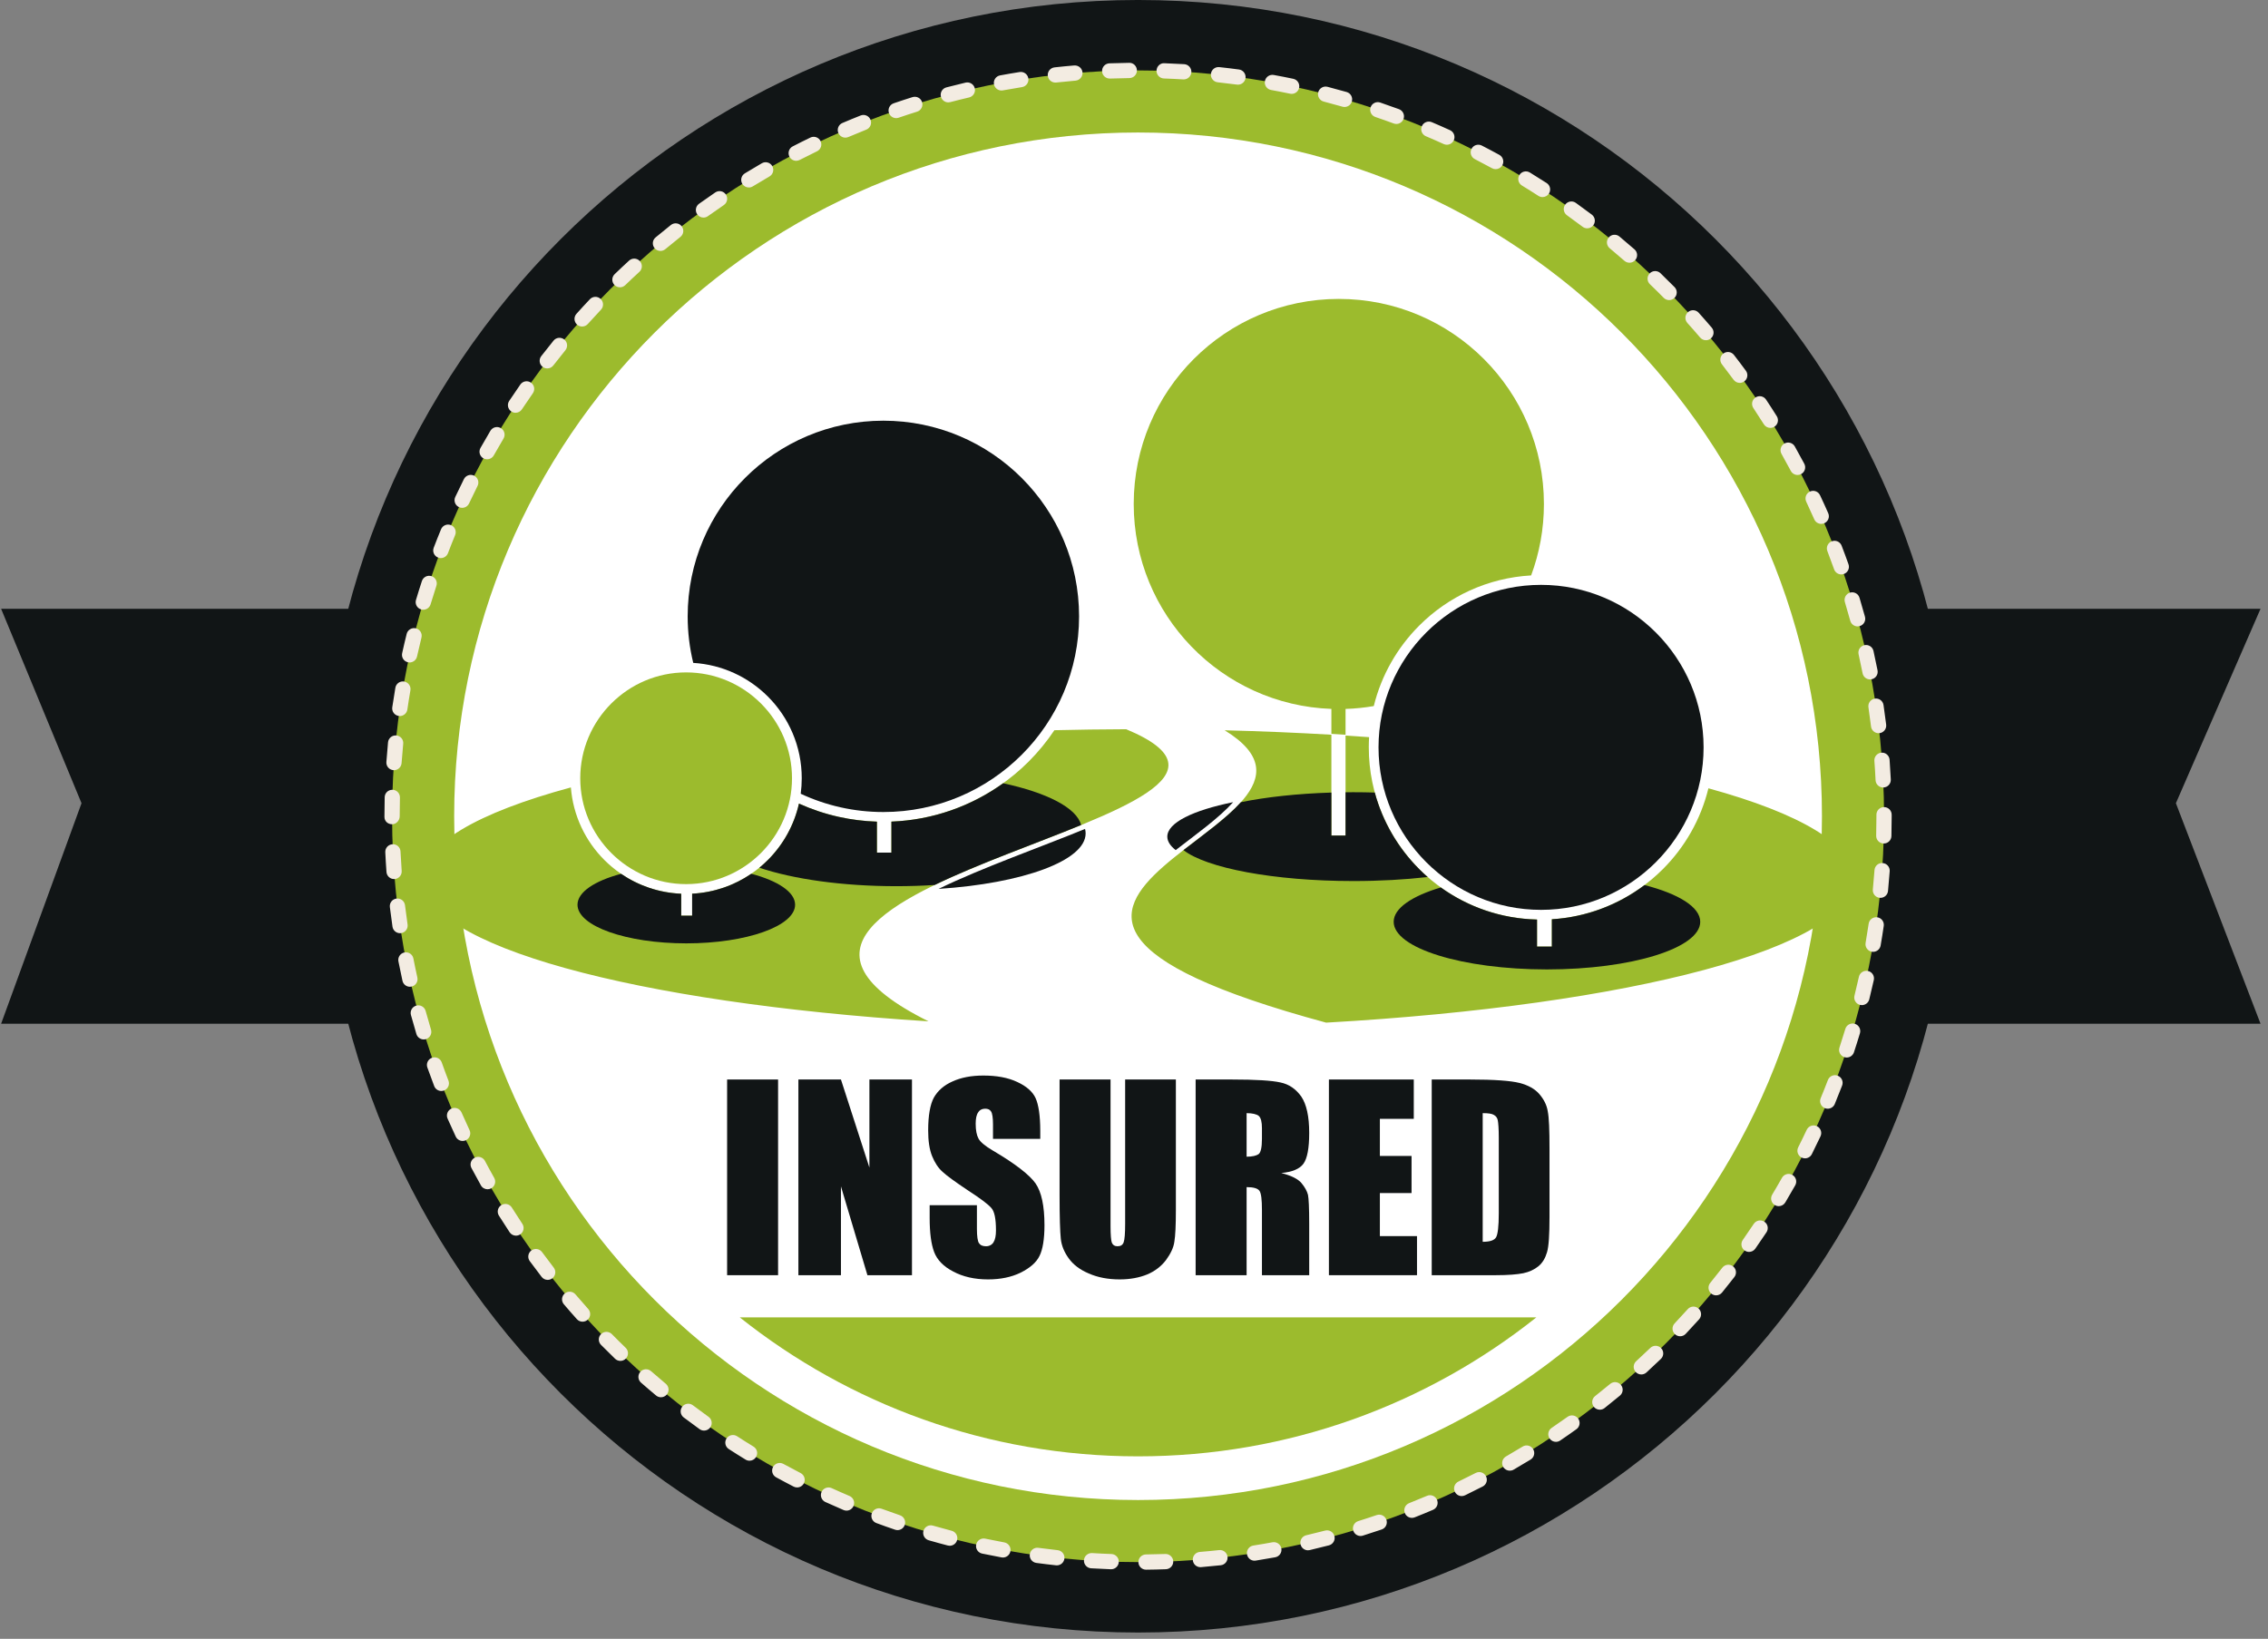 <?xml version="1.0" encoding="UTF-8" standalone="no"?> <svg xmlns="http://www.w3.org/2000/svg" xmlns:xlink="http://www.w3.org/1999/xlink" xmlns:serif="http://www.serif.com/" width="100%" height="100%" viewBox="0 0 220 159" version="1.1" xml:space="preserve" style="fill-rule:evenodd;clip-rule:evenodd;stroke-linejoin:round;stroke-miterlimit:2;"><rect x="0" y="0" width="220" height="159" fill="#808080" stroke="none"/> <g transform="matrix(1,0,0,1,-67.606,-93.796)"> <g transform="matrix(1,0,0,1,0,-5.01)"> <g> <g transform="matrix(1,0,0,1,35.609,65.726)"> <path d="M214.595,132.403L251.273,132.403L243.063,111.007L251.273,92.144L214.595,92.144L214.595,132.403Z" style="fill:rgb(17,21,22);fill-rule:nonzero;"></path> </g> <g transform="matrix(-0.95,0,0,1,306.423,65.727)"> <path d="M214.595,132.403L251.273,132.403L243.063,111.007L251.273,92.144L214.595,92.144L214.595,132.403Z" style="fill:rgb(17,21,22);fill-rule:nonzero;"></path> </g> <g transform="matrix(1,0,0,1,35.609,65.726)"> <path d="M221.586,112.273C221.586,156.012 186.129,191.469 142.391,191.469C98.653,191.469 63.196,156.012 63.196,112.273C63.196,68.535 98.653,33.079 142.391,33.079C186.129,33.079 221.586,68.535 221.586,112.273Z" style="fill:rgb(17,21,22);fill-rule:nonzero;"></path> </g> <g transform="matrix(1,0,0,1,35.609,65.726)"> <path d="M214.753,112.273C214.753,152.238 182.356,184.636 142.391,184.636C102.426,184.636 70.029,152.238 70.029,112.273C70.029,72.309 102.426,39.911 142.391,39.911C182.356,39.911 214.753,72.309 214.753,112.273Z" style="fill:rgb(156,187,45);fill-rule:nonzero;"></path> </g> <g transform="matrix(1,0,0,1,35.609,65.726)"> <path d="M143.164,185.371C142.759,185.371 142.428,185.044 142.424,184.639C142.42,184.231 142.748,183.896 143.156,183.892C143.786,183.886 144.413,183.871 145.038,183.848C145.432,183.83 145.789,184.152 145.804,184.561C145.818,184.969 145.5,185.312 145.091,185.326C144.454,185.35 143.814,185.365 143.171,185.371L143.164,185.371ZM139.782,185.329L139.756,185.329C139.114,185.306 138.474,185.275 137.836,185.236C137.428,185.211 137.118,184.86 137.143,184.452C137.168,184.044 137.529,183.739 137.927,183.759C138.552,183.797 139.178,183.829 139.808,183.851C140.216,183.865 140.536,184.208 140.521,184.616C140.506,185.015 140.179,185.329 139.782,185.329ZM148.439,185.127C148.059,185.127 147.735,184.835 147.703,184.448C147.669,184.041 147.972,183.684 148.379,183.649C149.006,183.598 149.631,183.538 150.254,183.47C150.661,183.425 151.025,183.719 151.069,184.125C151.114,184.531 150.82,184.896 150.415,184.94C149.779,185.009 149.141,185.071 148.502,185.124C148.481,185.126 148.46,185.127 148.439,185.127ZM134.512,184.952C134.485,184.952 134.459,184.95 134.432,184.947C133.793,184.878 133.156,184.801 132.523,184.715C132.119,184.66 131.835,184.288 131.89,183.883C131.944,183.479 132.313,183.191 132.722,183.25C133.342,183.333 133.965,183.409 134.59,183.477C134.997,183.521 135.291,183.885 135.246,184.292C135.206,184.67 134.885,184.952 134.512,184.952ZM153.687,184.499C153.328,184.499 153.014,184.238 152.957,183.874C152.894,183.47 153.169,183.091 153.573,183.028C154.194,182.931 154.813,182.826 155.429,182.712C155.832,182.64 156.216,182.905 156.291,183.306C156.364,183.708 156.099,184.093 155.697,184.167C155.068,184.283 154.436,184.39 153.802,184.49C153.763,184.496 153.725,184.499 153.687,184.499ZM129.282,184.191C129.238,184.191 129.193,184.187 129.148,184.179C128.517,184.063 127.888,183.939 127.262,183.808C126.862,183.724 126.606,183.331 126.69,182.932C126.774,182.532 127.167,182.277 127.566,182.36C128.18,182.489 128.796,182.61 129.415,182.724C129.817,182.797 130.083,183.183 130.009,183.585C129.944,183.941 129.632,184.191 129.282,184.191ZM158.873,183.49C158.537,183.49 158.233,183.259 158.154,182.918C158.061,182.52 158.308,182.123 158.706,182.03C159.318,181.887 159.928,181.736 160.535,181.578C160.934,181.478 161.335,181.712 161.438,182.107C161.541,182.502 161.304,182.906 160.908,183.01C160.289,183.171 159.667,183.324 159.042,183.47C158.985,183.483 158.929,183.49 158.873,183.49ZM124.122,183.05C124.061,183.05 123.999,183.042 123.936,183.026C123.314,182.864 122.696,182.695 122.082,182.517C121.689,182.403 121.462,181.993 121.576,181.601C121.689,181.209 122.102,180.981 122.492,181.096C123.094,181.27 123.7,181.436 124.308,181.594C124.703,181.697 124.94,182.101 124.838,182.496C124.752,182.829 124.451,183.05 124.122,183.05ZM163.973,182.103C163.658,182.103 163.366,181.899 163.267,181.583C163.145,181.193 163.363,180.778 163.752,180.656C164.353,180.469 164.95,180.274 165.543,180.071C165.931,179.942 166.35,180.146 166.482,180.532C166.614,180.919 166.408,181.339 166.022,181.471C165.416,181.678 164.807,181.877 164.194,182.068C164.121,182.091 164.046,182.103 163.973,182.103ZM119.06,181.532C118.981,181.532 118.901,181.519 118.822,181.492C118.212,181.285 117.606,181.07 117.004,180.846C116.621,180.704 116.426,180.279 116.568,179.896C116.71,179.513 117.135,179.317 117.518,179.46C118.108,179.678 118.701,179.889 119.298,180.092C119.685,180.224 119.892,180.644 119.76,181.03C119.656,181.338 119.368,181.532 119.06,181.532ZM168.957,180.344C168.662,180.344 168.383,180.167 168.268,179.876C168.118,179.496 168.305,179.066 168.685,178.916C169.267,178.686 169.846,178.449 170.421,178.204C170.797,178.044 171.231,178.219 171.391,178.595C171.551,178.97 171.377,179.405 171,179.564C170.414,179.814 169.823,180.057 169.228,180.292C169.138,180.327 169.046,180.344 168.957,180.344ZM114.111,179.641C114.015,179.641 113.916,179.622 113.822,179.582C113.23,179.33 112.642,179.071 112.058,178.804C111.687,178.634 111.523,178.196 111.692,177.824C111.863,177.453 112.301,177.29 112.673,177.459C113.245,177.72 113.82,177.974 114.4,178.22C114.776,178.38 114.952,178.814 114.792,179.19C114.672,179.472 114.398,179.641 114.111,179.641ZM173.785,178.23C173.51,178.23 173.246,178.075 173.118,177.811C172.94,177.443 173.095,177.001 173.463,176.823C174.028,176.551 174.588,176.272 175.145,175.985C175.508,175.797 175.954,175.941 176.141,176.304C176.328,176.668 176.185,177.113 175.822,177.3C175.254,177.593 174.682,177.877 174.106,178.156C174.002,178.206 173.893,178.23 173.785,178.23ZM109.316,177.392C109.203,177.392 109.087,177.366 108.979,177.31C108.407,177.016 107.84,176.714 107.278,176.406C106.92,176.209 106.789,175.76 106.985,175.402C107.181,175.043 107.629,174.911 107.989,175.109C108.541,175.411 109.096,175.706 109.656,175.995C110.019,176.182 110.162,176.628 109.975,176.991C109.844,177.246 109.585,177.392 109.316,177.392ZM178.45,175.767C178.194,175.767 177.945,175.634 177.808,175.397C177.604,175.043 177.726,174.59 178.079,174.386C178.623,174.073 179.162,173.753 179.696,173.426C180.045,173.213 180.501,173.323 180.713,173.671C180.926,174.02 180.816,174.475 180.467,174.688C179.922,175.021 179.372,175.348 178.818,175.667C178.702,175.735 178.575,175.767 178.45,175.767ZM104.703,174.799C104.571,174.799 104.439,174.764 104.318,174.69C103.77,174.356 103.227,174.014 102.689,173.665C102.346,173.443 102.249,172.984 102.471,172.642C102.693,172.299 103.151,172.202 103.494,172.423C104.021,172.765 104.553,173.101 105.09,173.429C105.438,173.642 105.548,174.097 105.335,174.445C105.195,174.673 104.952,174.799 104.703,174.799ZM182.923,172.968C182.686,172.968 182.453,172.854 182.31,172.643C182.081,172.305 182.169,171.845 182.508,171.616C183.027,171.264 183.542,170.905 184.051,170.541C184.383,170.304 184.846,170.38 185.083,170.711C185.321,171.043 185.245,171.505 184.912,171.743C184.393,172.115 183.868,172.481 183.337,172.84C183.21,172.927 183.066,172.968 182.923,172.968ZM100.293,171.877C100.144,171.877 99.994,171.832 99.863,171.739C99.342,171.365 98.825,170.985 98.314,170.598C97.988,170.351 97.924,169.887 98.171,169.562C98.417,169.236 98.882,169.171 99.207,169.418C99.708,169.797 100.214,170.17 100.724,170.536C101.057,170.774 101.133,171.236 100.895,171.568C100.751,171.77 100.523,171.877 100.293,171.877ZM187.183,169.85C186.964,169.85 186.748,169.754 186.602,169.569C186.349,169.249 186.403,168.783 186.724,168.53C187.217,168.141 187.704,167.746 188.187,167.345C188.5,167.084 188.967,167.126 189.228,167.44C189.489,167.754 189.447,168.22 189.133,168.482C188.641,168.891 188.144,169.294 187.641,169.691C187.505,169.798 187.343,169.85 187.183,169.85ZM96.11,168.643C95.943,168.643 95.775,168.586 95.637,168.471C95.144,168.061 94.657,167.645 94.175,167.221C93.868,166.952 93.838,166.484 94.107,166.177C94.376,165.87 94.844,165.839 95.151,166.11C95.623,166.524 96.101,166.933 96.583,167.335C96.897,167.596 96.94,168.063 96.678,168.376C96.532,168.552 96.322,168.643 96.11,168.643ZM191.208,166.43C191.007,166.43 190.808,166.349 190.662,166.189C190.386,165.888 190.407,165.42 190.709,165.144C191.172,164.72 191.629,164.291 192.082,163.855C192.376,163.572 192.844,163.581 193.127,163.875C193.411,164.168 193.402,164.637 193.108,164.92C192.647,165.365 192.18,165.803 191.707,166.236C191.565,166.366 191.386,166.43 191.208,166.43ZM92.174,165.114C91.989,165.114 91.804,165.045 91.661,164.907C91.199,164.462 90.744,164.011 90.294,163.555C90.008,163.264 90.012,162.795 90.303,162.509C90.594,162.223 91.063,162.227 91.349,162.517C91.789,162.965 92.236,163.406 92.688,163.842C92.981,164.126 92.99,164.594 92.707,164.888C92.561,165.039 92.368,165.114 92.174,165.114ZM194.975,162.725C194.793,162.725 194.61,162.657 194.467,162.522C194.17,162.241 194.157,161.773 194.438,161.477C194.869,161.021 195.295,160.559 195.714,160.091C195.987,159.788 196.455,159.762 196.759,160.035C197.063,160.307 197.088,160.775 196.815,161.079C196.387,161.556 195.953,162.027 195.512,162.493C195.367,162.647 195.171,162.725 194.975,162.725ZM88.506,161.311C88.302,161.311 88.101,161.229 87.955,161.065C87.527,160.589 87.106,160.106 86.691,159.619C86.426,159.308 86.463,158.841 86.774,158.576C87.086,158.312 87.552,158.349 87.817,158.66C88.224,159.138 88.637,159.611 89.056,160.078C89.329,160.382 89.303,160.85 88.999,161.123C88.858,161.249 88.681,161.311 88.506,161.311ZM198.465,158.754C198.301,158.754 198.135,158.7 197.998,158.587C197.682,158.329 197.634,157.863 197.893,157.547C198.29,157.06 198.681,156.568 199.066,156.071C199.315,155.749 199.78,155.689 200.103,155.939C200.426,156.189 200.486,156.654 200.235,156.977C199.843,157.484 199.444,157.986 199.039,158.482C198.892,158.661 198.679,158.754 198.465,158.754ZM85.124,157.254C84.903,157.254 84.684,157.155 84.538,156.966C84.147,156.46 83.762,155.949 83.383,155.433C83.142,155.103 83.213,154.64 83.543,154.398C83.872,154.158 84.335,154.229 84.576,154.558C84.947,155.064 85.325,155.565 85.709,156.062C85.959,156.385 85.899,156.85 85.576,157.1C85.441,157.203 85.282,157.254 85.124,157.254ZM201.658,154.54C201.512,154.54 201.363,154.496 201.234,154.405C200.9,154.17 200.819,153.71 201.054,153.375C201.416,152.86 201.77,152.341 202.117,151.817C202.343,151.477 202.802,151.384 203.142,151.61C203.483,151.835 203.576,152.294 203.35,152.635C202.995,153.17 202.633,153.7 202.265,154.225C202.121,154.43 201.891,154.54 201.658,154.54ZM82.048,152.964C81.809,152.964 81.573,152.848 81.431,152.633C81.077,152.1 80.731,151.562 80.391,151.02C80.174,150.673 80.279,150.217 80.626,150C80.973,149.784 81.429,149.889 81.645,150.235C81.978,150.767 82.317,151.293 82.664,151.815C82.889,152.156 82.797,152.615 82.456,152.841C82.33,152.924 82.189,152.964 82.048,152.964ZM204.538,150.102C204.409,150.102 204.277,150.068 204.158,149.997C203.808,149.787 203.694,149.333 203.904,148.982C204.227,148.443 204.543,147.899 204.851,147.351C205.051,146.994 205.501,146.867 205.858,147.069C206.214,147.269 206.34,147.72 206.14,148.076C205.825,148.636 205.503,149.191 205.173,149.742C205.034,149.973 204.789,150.102 204.538,150.102ZM79.293,148.463C79.034,148.463 78.783,148.328 78.647,148.086C78.335,147.53 78.028,146.969 77.729,146.403C77.537,146.042 77.675,145.595 78.036,145.403C78.396,145.212 78.845,145.35 79.036,145.71C79.33,146.265 79.629,146.815 79.937,147.36C80.137,147.716 80.011,148.167 79.655,148.368C79.54,148.432 79.416,148.463 79.293,148.463ZM207.086,145.463C206.974,145.463 206.861,145.438 206.754,145.384C206.39,145.201 206.243,144.756 206.426,144.391C206.709,143.83 206.983,143.264 207.252,142.694C207.425,142.324 207.868,142.166 208.235,142.339C208.605,142.513 208.764,142.954 208.59,143.323C208.316,143.904 208.036,144.482 207.748,145.056C207.618,145.314 207.357,145.463 207.086,145.463ZM76.875,143.776C76.597,143.776 76.331,143.619 76.205,143.351C75.934,142.773 75.669,142.192 75.412,141.606C75.248,141.232 75.418,140.796 75.792,140.632C76.166,140.468 76.603,140.637 76.767,141.012C77.019,141.585 77.277,142.155 77.543,142.722C77.717,143.091 77.559,143.532 77.189,143.706C77.087,143.753 76.98,143.776 76.875,143.776ZM209.289,140.647C209.194,140.647 209.099,140.629 209.006,140.591C208.629,140.435 208.45,140.002 208.606,139.625C208.847,139.044 209.079,138.459 209.305,137.87C209.45,137.489 209.879,137.296 210.26,137.444C210.641,137.59 210.832,138.018 210.686,138.399C210.456,139 210.218,139.597 209.973,140.191C209.855,140.476 209.579,140.647 209.289,140.647ZM74.807,138.928C74.51,138.928 74.229,138.747 74.116,138.453C73.887,137.856 73.666,137.254 73.451,136.649C73.315,136.264 73.517,135.841 73.902,135.705C74.289,135.569 74.71,135.772 74.846,136.156C75.055,136.749 75.273,137.337 75.498,137.923C75.644,138.304 75.453,138.732 75.072,138.878C74.985,138.912 74.895,138.928 74.807,138.928ZM211.132,135.681C211.055,135.681 210.977,135.668 210.9,135.643C210.512,135.515 210.301,135.097 210.429,134.71C210.626,134.111 210.815,133.511 210.997,132.906C211.115,132.514 211.526,132.292 211.918,132.41C212.31,132.528 212.531,132.94 212.414,133.332C212.229,133.949 212.035,134.562 211.834,135.172C211.731,135.483 211.442,135.681 211.132,135.681ZM73.097,133.928C72.779,133.928 72.485,133.721 72.389,133.402C72.204,132.789 72.027,132.172 71.858,131.553C71.751,131.159 71.983,130.752 72.378,130.645C72.772,130.537 73.178,130.77 73.286,131.165C73.451,131.772 73.624,132.375 73.805,132.975C73.923,133.366 73.702,133.778 73.311,133.897C73.239,133.918 73.167,133.928 73.097,133.928ZM212.602,130.597C212.543,130.597 212.482,130.59 212.422,130.575C212.025,130.476 211.785,130.075 211.884,129.678C212.036,129.07 212.18,128.459 212.316,127.845C212.405,127.446 212.802,127.199 213.198,127.283C213.597,127.372 213.849,127.767 213.76,128.166C213.621,128.792 213.474,129.416 213.319,130.037C213.235,130.373 212.933,130.597 212.602,130.597ZM71.758,128.816C71.419,128.816 71.114,128.582 71.037,128.237C70.898,127.612 70.767,126.985 70.644,126.354C70.566,125.953 70.828,125.565 71.229,125.487C71.629,125.413 72.018,125.67 72.096,126.071C72.216,126.689 72.345,127.304 72.481,127.915C72.57,128.314 72.319,128.709 71.92,128.797C71.866,128.81 71.812,128.816 71.758,128.816ZM213.693,125.427C213.651,125.427 213.609,125.423 213.566,125.416C213.164,125.346 212.894,124.963 212.963,124.561C213.07,123.943 213.169,123.323 213.26,122.701C213.319,122.297 213.69,122.019 214.099,122.076C214.502,122.134 214.783,122.51 214.724,122.914C214.631,123.55 214.531,124.183 214.421,124.813C214.359,125.173 214.046,125.427 213.693,125.427ZM70.8,123.619C70.439,123.619 70.123,123.355 70.069,122.987C69.976,122.354 69.891,121.719 69.814,121.081C69.766,120.676 70.055,120.307 70.461,120.259C70.867,120.21 71.235,120.5 71.283,120.905C71.358,121.53 71.441,122.152 71.532,122.772C71.592,123.176 71.312,123.552 70.908,123.611C70.872,123.617 70.835,123.619 70.8,123.619ZM214.403,120.189C214.378,120.189 214.354,120.189 214.33,120.186C213.923,120.146 213.626,119.784 213.666,119.378C213.727,118.754 213.781,118.128 213.826,117.501C213.856,117.093 214.203,116.778 214.617,116.816C215.024,116.846 215.331,117.2 215.301,117.607C215.255,118.248 215.201,118.886 215.138,119.522C215.101,119.904 214.779,120.189 214.403,120.189ZM70.223,118.367C69.839,118.367 69.515,118.07 69.486,117.681C69.439,117.044 69.401,116.404 69.371,115.762C69.352,115.354 69.667,115.008 70.075,114.989C70.484,114.968 70.83,115.284 70.848,115.692C70.878,116.321 70.916,116.948 70.961,117.573C70.991,117.981 70.685,118.335 70.278,118.365C70.259,118.366 70.241,118.367 70.223,118.367ZM214.729,114.916L214.71,114.916C214.301,114.905 213.979,114.565 213.989,114.157C214.005,113.531 214.014,112.903 214.014,112.273L214.013,112.124C214.013,111.715 214.344,111.384 214.753,111.384C215.161,111.384 215.492,111.715 215.492,112.124L215.493,112.268C215.493,112.916 215.484,113.557 215.468,114.195C215.458,114.597 215.129,114.916 214.729,114.916ZM70.029,113.049C69.62,113.049 69.289,112.753 69.289,112.345L69.289,112.273C69.289,111.655 69.297,111.039 69.312,110.423C69.322,110.015 69.652,109.7 70.07,109.703C70.479,109.713 70.801,110.053 70.791,110.46C70.776,111.064 70.768,111.668 70.768,112.273C70.768,112.682 70.437,113.049 70.029,113.049ZM214.669,109.482C214.276,109.482 213.95,109.174 213.93,108.778C213.9,108.149 213.862,107.522 213.815,106.898C213.785,106.491 214.091,106.136 214.498,106.106C214.896,106.066 215.26,106.38 215.29,106.788C215.337,107.426 215.377,108.065 215.408,108.707C215.428,109.115 215.113,109.461 214.705,109.481C214.693,109.482 214.681,109.482 214.669,109.482ZM70.214,107.804C70.196,107.804 70.179,107.804 70.161,107.802C69.753,107.773 69.447,107.419 69.476,107.012C69.521,106.372 69.575,105.733 69.637,105.097C69.677,104.69 70.04,104.396 70.445,104.433C70.852,104.472 71.149,104.834 71.109,105.24C71.048,105.864 70.996,106.489 70.951,107.117C70.923,107.506 70.599,107.804 70.214,107.804ZM214.223,104.216C213.854,104.216 213.535,103.941 213.49,103.566C213.414,102.941 213.331,102.319 213.239,101.7C213.179,101.295 213.458,100.919 213.862,100.859C214.268,100.798 214.642,101.079 214.702,101.482C214.795,102.115 214.881,102.75 214.959,103.388C215.007,103.793 214.718,104.162 214.313,104.211C214.283,104.215 214.253,104.216 214.223,104.216ZM70.78,102.55C70.745,102.55 70.71,102.548 70.673,102.543C70.27,102.484 69.989,102.109 70.047,101.705C70.14,101.069 70.24,100.436 70.349,99.805C70.418,99.402 70.8,99.131 71.204,99.202C71.606,99.272 71.876,99.654 71.807,100.057C71.7,100.674 71.602,101.294 71.512,101.917C71.459,102.285 71.142,102.55 70.78,102.55ZM213.396,98.998C213.05,98.998 212.74,98.753 212.671,98.401C212.549,97.783 212.42,97.168 212.284,96.557C212.194,96.158 212.445,95.763 212.844,95.674C213.241,95.585 213.638,95.835 213.727,96.234C213.867,96.858 213.998,97.485 214.122,98.115C214.201,98.516 213.94,98.905 213.54,98.984C213.491,98.993 213.443,98.998 213.396,98.998ZM71.729,97.352C71.676,97.352 71.622,97.346 71.568,97.335C71.169,97.246 70.918,96.852 71.006,96.453C71.144,95.826 71.29,95.201 71.445,94.581C71.544,94.185 71.945,93.944 72.341,94.042C72.738,94.141 72.98,94.542 72.88,94.938C72.729,95.546 72.586,96.157 72.45,96.772C72.374,97.117 72.068,97.352 71.729,97.352ZM212.189,93.854C211.864,93.854 211.566,93.638 211.476,93.309C211.31,92.702 211.136,92.099 210.955,91.499C210.836,91.108 211.057,90.695 211.448,90.577C211.838,90.459 212.252,90.679 212.371,91.07C212.556,91.683 212.733,92.299 212.903,92.918C213.011,93.313 212.778,93.719 212.385,93.827C212.319,93.845 212.253,93.854 212.189,93.854ZM73.056,92.237C72.986,92.237 72.915,92.227 72.843,92.206C72.453,92.088 72.231,91.676 72.348,91.285C72.531,90.67 72.723,90.059 72.923,89.451C73.051,89.063 73.47,88.854 73.856,88.979C74.245,89.106 74.456,89.524 74.329,89.912C74.133,90.508 73.945,91.107 73.764,91.71C73.668,92.03 73.375,92.237 73.056,92.237ZM210.607,88.811C210.303,88.811 210.018,88.622 209.91,88.318C209.7,87.726 209.482,87.137 209.257,86.552C209.11,86.171 209.3,85.743 209.681,85.596C210.064,85.45 210.49,85.639 210.637,86.021C210.867,86.618 211.09,87.219 211.304,87.824C211.441,88.209 211.239,88.632 210.855,88.768C210.772,88.797 210.689,88.811 210.607,88.811ZM74.759,87.226C74.671,87.226 74.582,87.21 74.495,87.177C74.113,87.031 73.922,86.604 74.068,86.222C74.297,85.621 74.534,85.023 74.779,84.43C74.935,84.053 75.368,83.873 75.745,84.028C76.123,84.184 76.302,84.617 76.146,84.994C75.907,85.575 75.674,86.161 75.45,86.75C75.337,87.044 75.057,87.226 74.759,87.226ZM208.662,83.907C208.377,83.907 208.106,83.742 207.984,83.464C207.732,82.891 207.472,82.321 207.206,81.756C207.031,81.386 207.189,80.945 207.559,80.772C207.929,80.597 208.369,80.755 208.543,81.125C208.816,81.702 209.081,82.283 209.338,82.869C209.503,83.243 209.333,83.679 208.959,83.844C208.862,83.886 208.761,83.907 208.662,83.907ZM76.827,82.35C76.722,82.35 76.615,82.327 76.514,82.279C76.144,82.106 75.985,81.666 76.158,81.296C76.431,80.714 76.711,80.136 76.998,79.562C77.182,79.197 77.627,79.049 77.991,79.232C78.356,79.415 78.503,79.859 78.321,80.224C78.039,80.787 77.765,81.354 77.497,81.923C77.372,82.192 77.105,82.35 76.827,82.35ZM206.364,79.162C206.099,79.162 205.843,79.019 205.71,78.768C205.416,78.214 205.115,77.665 204.808,77.12C204.606,76.764 204.732,76.313 205.088,76.112C205.444,75.912 205.895,76.036 206.096,76.393C206.41,76.949 206.717,77.51 207.017,78.075C207.208,78.436 207.071,78.884 206.71,79.075C206.599,79.134 206.481,79.162 206.364,79.162ZM79.248,77.642C79.125,77.642 79.001,77.611 78.886,77.547C78.53,77.347 78.403,76.896 78.604,76.54C78.918,75.98 79.24,75.424 79.568,74.874C79.777,74.522 80.231,74.407 80.582,74.617C80.933,74.826 81.048,75.28 80.838,75.63C80.517,76.171 80.201,76.715 79.893,77.264C79.757,77.506 79.506,77.642 79.248,77.642ZM203.724,74.594C203.478,74.594 203.237,74.472 203.097,74.248C202.763,73.716 202.423,73.19 202.076,72.668C201.85,72.328 201.942,71.869 202.283,71.643C202.623,71.417 203.082,71.508 203.308,71.849C203.662,72.381 204.009,72.919 204.349,73.461C204.567,73.807 204.462,74.264 204.117,74.481C203.994,74.558 203.858,74.594 203.724,74.594ZM82.005,73.126C81.865,73.126 81.723,73.086 81.597,73.003C81.256,72.777 81.163,72.318 81.389,71.978C81.743,71.442 82.104,70.912 82.472,70.387C82.706,70.052 83.167,69.97 83.502,70.205C83.837,70.439 83.918,70.9 83.684,71.235C83.324,71.75 82.97,72.27 82.622,72.794C82.48,73.009 82.245,73.126 82.005,73.126ZM200.756,70.228C200.529,70.228 200.305,70.123 200.159,69.926C199.788,69.42 199.41,68.919 199.026,68.424C198.776,68.102 198.834,67.637 199.157,67.386C199.48,67.135 199.944,67.194 200.195,67.518C200.587,68.023 200.973,68.534 201.352,69.051C201.593,69.38 201.522,69.843 201.193,70.085C201.062,70.181 200.908,70.228 200.756,70.228ZM85.083,68.825C84.925,68.825 84.766,68.774 84.631,68.67C84.308,68.421 84.248,67.956 84.498,67.633C84.89,67.126 85.288,66.623 85.693,66.126C85.951,65.81 86.417,65.762 86.734,66.02C87.05,66.278 87.098,66.744 86.84,67.061C86.443,67.547 86.052,68.04 85.668,68.537C85.523,68.726 85.304,68.825 85.083,68.825ZM197.478,66.088C197.269,66.088 197.061,66 196.915,65.829C196.507,65.351 196.094,64.878 195.674,64.412C195.401,64.108 195.426,63.64 195.73,63.367C196.034,63.094 196.502,63.119 196.774,63.423C197.203,63.899 197.624,64.381 198.04,64.869C198.305,65.179 198.268,65.646 197.957,65.911C197.818,66.03 197.647,66.088 197.478,66.088ZM88.464,64.76C88.289,64.76 88.112,64.698 87.971,64.572C87.667,64.299 87.641,63.832 87.914,63.527C88.341,63.049 88.775,62.578 89.216,62.112C89.496,61.814 89.964,61.802 90.261,62.083C90.558,62.363 90.571,62.831 90.291,63.128C89.86,63.584 89.435,64.046 89.016,64.514C88.87,64.677 88.668,64.76 88.464,64.76ZM193.906,62.195C193.715,62.195 193.524,62.122 193.379,61.975C192.939,61.527 192.492,61.086 192.04,60.651C191.745,60.368 191.736,59.9 192.019,59.606C192.302,59.311 192.771,59.303 193.065,59.585C193.526,60.029 193.982,60.48 194.433,60.936C194.719,61.227 194.716,61.695 194.425,61.982C194.281,62.124 194.093,62.195 193.906,62.195ZM92.131,60.953C91.938,60.953 91.744,60.878 91.599,60.728C91.315,60.434 91.324,59.966 91.617,59.682C92.078,59.237 92.544,58.798 93.018,58.365C93.318,58.087 93.787,58.11 94.063,58.411C94.338,58.712 94.318,59.18 94.017,59.456C93.553,59.88 93.096,60.31 92.645,60.746C92.501,60.885 92.316,60.953 92.131,60.953ZM190.059,58.569C189.886,58.569 189.713,58.509 189.572,58.386C189.1,57.972 188.622,57.564 188.139,57.163C187.825,56.902 187.782,56.435 188.043,56.121C188.304,55.808 188.77,55.765 189.084,56.025C189.577,56.435 190.065,56.851 190.547,57.273C190.855,57.543 190.885,58.01 190.616,58.317C190.47,58.484 190.265,58.569 190.059,58.569ZM96.063,57.424C95.851,57.424 95.641,57.334 95.494,57.158C95.232,56.845 95.274,56.378 95.588,56.116C96.08,55.706 96.577,55.302 97.079,54.905C97.4,54.652 97.865,54.706 98.118,55.027C98.371,55.347 98.317,55.812 97.996,56.065C97.504,56.455 97.017,56.851 96.536,57.252C96.397,57.367 96.229,57.424 96.063,57.424ZM185.96,55.232C185.805,55.232 185.648,55.184 185.515,55.083C185.013,54.705 184.506,54.332 183.995,53.966C183.663,53.729 183.585,53.267 183.823,52.935C184.061,52.603 184.523,52.525 184.855,52.763C185.377,53.136 185.893,53.516 186.405,53.902C186.731,54.148 186.796,54.612 186.55,54.938C186.405,55.131 186.184,55.232 185.96,55.232ZM100.237,54.19C100.007,54.19 99.78,54.084 99.636,53.882C99.397,53.551 99.473,53.088 99.805,52.85C100.325,52.477 100.85,52.111 101.379,51.751C101.718,51.521 102.177,51.609 102.407,51.948C102.636,52.286 102.548,52.745 102.21,52.975C101.691,53.327 101.177,53.686 100.668,54.051C100.537,54.146 100.387,54.19 100.237,54.19ZM181.624,52.201C181.486,52.201 181.348,52.162 181.223,52.082C180.696,51.741 180.164,51.406 179.627,51.079C179.277,50.866 179.168,50.411 179.38,50.062C179.592,49.713 180.048,49.603 180.397,49.816C180.945,50.15 181.488,50.492 182.027,50.84C182.37,51.062 182.468,51.52 182.246,51.863C182.105,52.082 181.867,52.201 181.624,52.201ZM104.635,51.27C104.386,51.27 104.143,51.145 104.003,50.918C103.79,50.569 103.899,50.113 104.247,49.9C104.792,49.566 105.342,49.239 105.896,48.919C106.251,48.715 106.703,48.835 106.907,49.189C107.111,49.543 106.99,49.996 106.636,50.2C106.093,50.514 105.555,50.834 105.021,51.161C104.9,51.235 104.767,51.27 104.635,51.27ZM177.079,49.492C176.959,49.492 176.837,49.463 176.724,49.401C176.173,49.099 175.617,48.805 175.057,48.517C174.693,48.331 174.55,47.885 174.737,47.521C174.923,47.158 175.369,47.015 175.732,47.201C176.304,47.494 176.872,47.795 177.435,48.104C177.793,48.3 177.924,48.749 177.728,49.107C177.594,49.353 177.34,49.492 177.079,49.492ZM109.231,48.68C108.962,48.68 108.704,48.534 108.573,48.28C108.385,47.917 108.527,47.471 108.89,47.283C109.458,46.99 110.029,46.704 110.606,46.426C110.973,46.249 111.416,46.401 111.593,46.77C111.771,47.137 111.617,47.579 111.25,47.757C110.685,48.03 110.125,48.311 109.569,48.597C109.46,48.653 109.344,48.68 109.231,48.68ZM172.345,47.123C172.242,47.123 172.138,47.101 172.039,47.056C171.466,46.794 170.89,46.542 170.31,46.296C169.934,46.137 169.758,45.703 169.918,45.327C170.077,44.95 170.509,44.774 170.887,44.934C171.479,45.185 172.067,45.443 172.652,45.71C173.023,45.879 173.188,46.317 173.019,46.689C172.894,46.961 172.626,47.123 172.345,47.123ZM114,46.434C113.712,46.434 113.439,46.265 113.319,45.984C113.159,45.608 113.333,45.174 113.709,45.013C114.295,44.763 114.885,44.52 115.481,44.285C115.859,44.132 116.29,44.32 116.44,44.7C116.591,45.079 116.405,45.509 116.025,45.659C115.442,45.89 114.864,46.128 114.29,46.374C114.195,46.414 114.096,46.434 114,46.434ZM167.447,45.107C167.362,45.107 167.276,45.092 167.191,45.061C166.601,44.843 166.007,44.632 165.41,44.43C165.023,44.299 164.816,43.879 164.947,43.492C165.078,43.105 165.499,42.896 165.885,43.029C166.495,43.236 167.101,43.451 167.704,43.673C168.087,43.814 168.283,44.24 168.141,44.623C168.031,44.922 167.748,45.107 167.447,45.107ZM118.926,44.541C118.619,44.541 118.331,44.348 118.226,44.041C118.094,43.654 118.3,43.233 118.687,43.102C119.292,42.894 119.9,42.694 120.513,42.502C120.901,42.378 121.317,42.596 121.439,42.987C121.562,43.377 121.345,43.792 120.956,43.914C120.355,44.102 119.758,44.297 119.166,44.501C119.086,44.528 119.005,44.541 118.926,44.541ZM162.42,43.459C162.353,43.459 162.283,43.45 162.215,43.43C161.613,43.257 161.007,43.091 160.398,42.933C160.003,42.831 159.765,42.427 159.868,42.032C159.971,41.637 160.374,41.399 160.769,41.502C161.391,41.663 162.009,41.832 162.624,42.008C163.016,42.121 163.243,42.531 163.13,42.923C163.037,43.248 162.741,43.459 162.42,43.459ZM123.984,43.013C123.656,43.013 123.356,42.793 123.269,42.46C123.166,42.065 123.402,41.662 123.797,41.558C124.416,41.396 125.038,41.241 125.663,41.094C126.058,41.003 126.458,41.248 126.552,41.646C126.645,42.043 126.398,42.441 126.001,42.535C125.388,42.678 124.778,42.83 124.172,42.989C124.109,43.005 124.046,43.013 123.984,43.013ZM157.292,42.187C157.241,42.187 157.19,42.182 157.139,42.171C156.526,42.043 155.91,41.922 155.291,41.81C154.889,41.736 154.622,41.351 154.695,40.95C154.768,40.548 155.155,40.28 155.555,40.354C156.188,40.469 156.816,40.592 157.442,40.724C157.842,40.807 158.099,41.199 158.014,41.599C157.941,41.948 157.634,42.187 157.292,42.187ZM129.141,41.861C128.792,41.861 128.481,41.612 128.415,41.256C128.34,40.855 128.606,40.469 129.007,40.395C129.636,40.278 130.268,40.169 130.903,40.069C131.311,40.006 131.685,40.282 131.748,40.686C131.812,41.089 131.536,41.468 131.132,41.531C130.511,41.629 129.892,41.735 129.276,41.849C129.231,41.857 129.186,41.861 129.141,41.861ZM152.083,41.294C152.05,41.294 152.017,41.293 151.984,41.288C151.363,41.205 150.74,41.13 150.114,41.063C149.708,41.019 149.414,40.654 149.458,40.249C149.502,39.842 149.866,39.549 150.272,39.592C150.911,39.66 151.547,39.737 152.18,39.822C152.585,39.876 152.869,40.249 152.815,40.653C152.765,41.024 152.448,41.294 152.083,41.294ZM134.369,41.09C133.997,41.09 133.676,40.811 133.635,40.432C133.59,40.026 133.882,39.661 134.289,39.616C134.924,39.545 135.562,39.484 136.202,39.43C136.608,39.404 136.966,39.698 137.001,40.105C137.035,40.512 136.733,40.87 136.326,40.904C135.699,40.957 135.074,41.018 134.451,41.086C134.423,41.089 134.396,41.09 134.369,41.09ZM146.823,40.784C146.808,40.784 146.793,40.784 146.777,40.783C146.153,40.745 145.526,40.715 144.897,40.694C144.489,40.68 144.169,40.338 144.183,39.929C144.196,39.521 144.54,39.182 144.947,39.215C145.59,39.237 146.23,39.268 146.867,39.306C147.275,39.331 147.585,39.682 147.561,40.09C147.537,40.482 147.211,40.784 146.823,40.784ZM139.64,40.702C139.244,40.702 138.916,40.389 138.901,39.99C138.885,39.582 139.204,39.239 139.612,39.224C140.25,39.2 140.89,39.184 141.532,39.176C141.937,39.158 142.275,39.499 142.28,39.907C142.285,40.316 141.958,40.651 141.549,40.656C140.92,40.663 140.293,40.678 139.668,40.702L139.64,40.702Z" style="fill:rgb(243,236,226);fill-rule:nonzero;"></path> </g> <g transform="matrix(1,0,0,1,35.609,65.726)"> <path d="M208.73,112.273C208.73,148.912 179.029,178.613 142.391,178.613C105.753,178.613 76.052,148.912 76.052,112.273C76.052,75.636 105.753,45.935 142.391,45.935C179.029,45.935 208.73,75.636 208.73,112.273Z" style="fill:white;fill-rule:nonzero;"></path> </g> <g transform="matrix(1,0,0,1,35.609,65.726)"> <path d="M103.756,160.892C114.361,169.331 127.786,174.375 142.391,174.375C156.996,174.375 170.421,169.331 181.025,160.892L103.756,160.892Z" style="fill:rgb(156,187,45);fill-rule:nonzero;"></path> </g> <g transform="matrix(1,0,0,1,35.609,65.726)"> <path d="M137.249,113.503C137.286,113.647 137.305,113.793 137.305,113.941C137.305,116.586 131.188,118.794 123.04,119.319C127.33,117.238 132.77,115.339 137.249,113.503Z" style="fill:rgb(17,21,22);"></path> </g> <g transform="matrix(1,0,0,1,35.609,65.726)"> <path d="M146.041,115.558C145.514,115.146 145.228,114.707 145.228,114.251C145.228,112.901 147.717,111.698 151.614,110.907C150.218,112.461 148.055,113.997 146.041,115.558Z" style="fill:rgb(17,21,22);"></path> </g> <g transform="matrix(1,0,0,1,35.609,65.726)"> <path d="M150.792,103.933C154.332,104.022 157.789,104.166 161.144,104.363L161.144,114.146L162.518,114.146L162.518,104.446C163.284,104.494 164.045,104.545 164.801,104.599C164.781,104.926 164.772,105.257 164.772,105.589C164.772,110.203 166.642,114.381 169.666,117.404C172.605,120.343 176.633,122.193 181.092,122.294L181.092,124.918L182.529,124.918L182.529,122.267C186.726,122.006 190.505,120.198 193.298,117.404C195.425,115.278 196.981,112.58 197.716,109.561C206.572,111.992 211.832,115.025 211.832,118.314C211.832,124.999 190.133,130.625 160.632,132.296C116.238,120.279 166.196,113.387 150.792,103.933ZM122.069,132.171C94.514,118.502 162.207,112.545 141.238,103.83C138.886,103.838 136.563,103.871 134.273,103.926C133.542,105.022 132.704,106.042 131.776,106.971C128.342,110.405 123.658,112.592 118.466,112.793L118.466,115.8L117.059,115.8L117.059,112.797C115.805,112.758 114.571,112.6 113.371,112.335C112.023,112.037 110.726,111.601 109.497,111.046C109.024,113.156 107.958,115.041 106.482,116.517C104.582,118.418 102.001,119.639 99.136,119.786L99.136,121.92L98.075,121.92L98.075,119.791C95.168,119.669 92.548,118.441 90.622,116.517C88.789,114.683 87.588,112.217 87.373,109.476C78.33,111.921 72.951,114.987 72.951,118.314C72.951,124.841 93.634,130.358 122.069,132.171Z" style="fill:rgb(156,187,45);"></path> </g> <g transform="matrix(1,0,0,1,35.609,65.726)"> <path d="M129.304,109.072C133.55,109.987 136.439,111.451 136.871,113.125C132.392,114.962 126.952,116.861 122.663,118.941C121.462,119.018 120.219,119.058 118.943,119.058C113.679,119.058 108.943,118.368 105.655,117.267C105.943,117.03 106.219,116.78 106.482,116.517C107.958,115.041 109.024,113.156 109.497,111.046C110.726,111.601 112.023,112.037 113.371,112.335C114.571,112.6 115.805,112.758 117.059,112.797L117.059,115.8L118.466,115.8L118.466,112.793C122.502,112.636 126.23,111.28 129.304,109.072Z" style="fill:rgb(17,21,22);"></path> </g> <g transform="matrix(1,0,0,1,35.609,65.726)"> <path d="M161.144,109.974L161.144,114.146L162.518,114.146L162.518,109.946C162.771,109.943 163.026,109.941 163.281,109.941C163.982,109.941 164.674,109.952 165.353,109.973C166.127,112.825 167.636,115.375 169.666,117.404C169.93,117.668 170.202,117.923 170.484,118.169C168.291,118.419 165.852,118.559 163.281,118.559C155.559,118.559 149.019,117.299 146.796,115.558C148.81,113.997 150.973,112.461 152.369,110.907C154.825,110.409 157.839,110.076 161.144,109.974Z" style="fill:rgb(17,21,22);"></path> </g> <g transform="matrix(1,0,0,1,35.609,65.726)"> <path d="M171.758,119.18C174.399,121.073 177.615,122.215 181.092,122.294L181.092,124.918L182.529,124.918L182.529,122.267C185.892,122.059 188.985,120.856 191.52,118.949C194.819,119.797 196.923,121.079 196.923,122.513C196.923,125.065 190.266,127.134 182.055,127.134C173.843,127.134 167.186,125.065 167.186,122.513C167.186,121.204 168.941,120.021 171.758,119.18Z" style="fill:rgb(17,21,22);"></path> </g> <g transform="matrix(1,0,0,1,35.609,65.726)"> <path d="M104.872,117.853C107.453,118.536 109.123,119.628 109.123,120.858C109.123,122.927 104.398,124.605 98.57,124.605C92.742,124.605 88.016,122.927 88.016,120.858C88.016,119.632 89.676,118.543 92.243,117.858C93.918,119.001 95.918,119.7 98.075,119.791L98.075,121.92L99.136,121.92L99.136,119.786C101.257,119.677 103.223,118.98 104.872,117.853Z" style="fill:rgb(17,21,22);"></path> </g> <g transform="matrix(1,0,0,1,35.609,65.726)"> <path d="M181.481,121.355C190.166,121.355 197.248,114.272 197.248,105.589C197.248,96.905 190.166,89.823 181.481,89.823C172.798,89.823 165.716,96.905 165.716,105.589C165.716,114.272 172.798,121.355 181.481,121.355Z" style="fill:rgb(17,21,22);"></path> </g> <g transform="matrix(1,0,0,1,35.609,65.726)"> <path d="M117.686,73.896C128.17,73.896 136.669,82.395 136.669,92.88C136.669,103.364 128.17,111.863 117.686,111.863C114.82,111.863 112.104,111.228 109.668,110.09C109.733,109.598 109.768,109.096 109.768,108.586C109.768,105.49 108.513,102.686 106.482,100.657C104.606,98.779 102.065,97.565 99.243,97.393C98.89,95.946 98.702,94.436 98.702,92.88C98.702,82.395 107.201,73.896 117.686,73.896ZM107.864,109.127C107.874,108.948 107.879,108.769 107.879,108.586C107.879,106.011 106.835,103.679 105.147,101.991C103.745,100.589 101.896,99.631 99.833,99.347C101.321,103.452 104.182,106.898 107.864,109.127Z" style="fill:rgb(17,21,22);"></path> </g> <g transform="matrix(1,0,0,1,35.609,65.726)"> <path d="M98.553,118.857C104.209,118.857 108.823,114.244 108.823,108.586C108.823,102.93 104.209,98.316 98.553,98.316C92.896,98.316 88.282,102.93 88.282,108.586C88.282,114.244 92.896,118.857 98.553,118.857Z" style="fill:rgb(156,187,45);"></path> </g> <g transform="matrix(1,0,0,1,35.609,65.726)"> <path d="M161.865,62.081C172.854,62.081 181.76,70.989 181.76,81.976C181.76,84.414 181.322,86.748 180.52,88.907C176.288,89.147 172.478,90.961 169.666,93.773C167.548,95.893 165.995,98.578 165.256,101.583C164.362,101.736 163.448,101.831 162.518,101.861L162.518,104.365L161.144,104.279L161.144,101.857C150.49,101.478 141.97,92.722 141.97,81.976C141.97,70.989 150.877,62.081 161.865,62.081Z" style="fill:rgb(156,187,45);fill-rule:nonzero;"></path> </g> <g transform="matrix(1.984,0,0,1.984,-168.401,33.53)"> <g transform="matrix(12.098,0,0,12.098,154.009,95.26)"> <rect x="0.041" y="-0.791" width="0.206" height="0.791" style="fill:rgb(17,21,22);fill-rule:nonzero;"></rect> </g> <g transform="matrix(12.098,0,0,12.098,157.494,95.26)"> <path d="M0.5,-0.791L0.5,0L0.32,0L0.213,-0.359L0.213,0L0.041,0L0.041,-0.791L0.213,-0.791L0.328,-0.435L0.328,-0.791L0.5,-0.791Z" style="fill:rgb(17,21,22);fill-rule:nonzero;"></path> </g> <g transform="matrix(12.098,0,0,12.098,164.045,95.26)"> <path d="M0.477,-0.551L0.286,-0.551L0.286,-0.61C0.286,-0.637 0.283,-0.655 0.278,-0.662C0.273,-0.67 0.265,-0.673 0.254,-0.673C0.242,-0.673 0.232,-0.668 0.226,-0.658C0.219,-0.648 0.216,-0.633 0.216,-0.612C0.216,-0.586 0.22,-0.566 0.227,-0.553C0.234,-0.539 0.253,-0.523 0.285,-0.504C0.377,-0.45 0.434,-0.405 0.458,-0.371C0.482,-0.336 0.494,-0.28 0.494,-0.202C0.494,-0.146 0.487,-0.104 0.474,-0.078C0.461,-0.051 0.435,-0.029 0.397,-0.01C0.36,0.008 0.316,0.017 0.266,0.017C0.211,0.017 0.164,0.006 0.125,-0.015C0.086,-0.035 0.06,-0.062 0.048,-0.094C0.036,-0.126 0.03,-0.172 0.03,-0.231L0.03,-0.283L0.221,-0.283L0.221,-0.187C0.221,-0.157 0.224,-0.138 0.229,-0.13C0.235,-0.121 0.244,-0.117 0.258,-0.117C0.271,-0.117 0.282,-0.123 0.288,-0.133C0.295,-0.144 0.298,-0.16 0.298,-0.181C0.298,-0.228 0.292,-0.258 0.279,-0.272C0.266,-0.287 0.234,-0.311 0.183,-0.344C0.132,-0.378 0.098,-0.403 0.082,-0.418C0.065,-0.433 0.051,-0.454 0.04,-0.481C0.029,-0.508 0.024,-0.543 0.024,-0.585C0.024,-0.646 0.032,-0.69 0.047,-0.718C0.063,-0.746 0.088,-0.768 0.122,-0.783C0.157,-0.799 0.198,-0.807 0.247,-0.807C0.3,-0.807 0.346,-0.799 0.384,-0.781C0.421,-0.764 0.446,-0.742 0.458,-0.716C0.47,-0.69 0.477,-0.645 0.477,-0.583L0.477,-0.551Z" style="fill:rgb(17,21,22);fill-rule:nonzero;"></path> </g> <g transform="matrix(12.098,0,0,12.098,170.3,95.26)"> <path d="M0.508,-0.791L0.508,-0.262C0.508,-0.202 0.506,-0.16 0.502,-0.136C0.499,-0.112 0.487,-0.087 0.468,-0.061C0.449,-0.036 0.423,-0.016 0.392,-0.003C0.36,0.01 0.323,0.017 0.281,0.017C0.234,0.017 0.192,0.009 0.156,-0.007C0.12,-0.022 0.093,-0.043 0.075,-0.068C0.057,-0.093 0.046,-0.119 0.043,-0.147C0.04,-0.175 0.038,-0.234 0.038,-0.323L0.038,-0.791L0.244,-0.791L0.244,-0.198C0.244,-0.163 0.246,-0.141 0.249,-0.132C0.253,-0.122 0.261,-0.117 0.272,-0.117C0.285,-0.117 0.293,-0.122 0.297,-0.133C0.301,-0.144 0.303,-0.169 0.303,-0.208L0.303,-0.791L0.508,-0.791Z" style="fill:rgb(17,21,22);fill-rule:nonzero;"></path> </g> <g transform="matrix(12.098,0,0,12.098,176.916,95.26)"> <path d="M0.041,-0.791L0.187,-0.791C0.284,-0.791 0.349,-0.787 0.384,-0.779C0.418,-0.772 0.446,-0.753 0.468,-0.722C0.489,-0.691 0.5,-0.642 0.5,-0.575C0.5,-0.513 0.492,-0.472 0.477,-0.451C0.462,-0.43 0.432,-0.417 0.387,-0.413C0.427,-0.403 0.455,-0.389 0.469,-0.372C0.483,-0.355 0.491,-0.34 0.495,-0.325C0.498,-0.311 0.5,-0.272 0.5,-0.208L0.5,0L0.309,0L0.309,-0.263C0.309,-0.305 0.306,-0.331 0.299,-0.341C0.292,-0.351 0.275,-0.356 0.247,-0.356L0.247,0L0.041,0L0.041,-0.791ZM0.247,-0.655L0.247,-0.479C0.27,-0.479 0.286,-0.483 0.295,-0.489C0.304,-0.495 0.309,-0.516 0.309,-0.551L0.309,-0.594C0.309,-0.619 0.305,-0.636 0.296,-0.644C0.287,-0.651 0.27,-0.655 0.247,-0.655Z" style="fill:rgb(17,21,22);fill-rule:nonzero;"></path> </g> <g transform="matrix(12.098,0,0,12.098,183.432,95.26)"> <path d="M0.041,-0.791L0.384,-0.791L0.384,-0.632L0.247,-0.632L0.247,-0.482L0.375,-0.482L0.375,-0.332L0.247,-0.332L0.247,-0.158L0.397,-0.158L0.397,0L0.041,0L0.041,-0.791Z" style="fill:rgb(17,21,22);fill-rule:nonzero;"></path> </g> <g transform="matrix(12.098,0,0,12.098,188.459,95.26)"> <path d="M0.041,-0.791L0.195,-0.791C0.294,-0.791 0.361,-0.786 0.396,-0.777C0.431,-0.768 0.458,-0.753 0.476,-0.732C0.494,-0.711 0.506,-0.688 0.51,-0.662C0.515,-0.637 0.517,-0.587 0.517,-0.512L0.517,-0.235C0.517,-0.164 0.514,-0.116 0.507,-0.093C0.5,-0.069 0.489,-0.05 0.472,-0.036C0.456,-0.023 0.435,-0.013 0.411,-0.008C0.386,-0.003 0.349,0 0.3,0L0.041,0L0.041,-0.791ZM0.247,-0.655L0.247,-0.135C0.276,-0.135 0.294,-0.141 0.301,-0.153C0.308,-0.165 0.312,-0.197 0.312,-0.25L0.312,-0.557C0.312,-0.593 0.31,-0.616 0.308,-0.626C0.306,-0.636 0.301,-0.643 0.292,-0.648C0.284,-0.653 0.269,-0.655 0.247,-0.655Z" style="fill:rgb(17,21,22);fill-rule:nonzero;"></path> </g> </g> </g> </g> </g> </svg> 